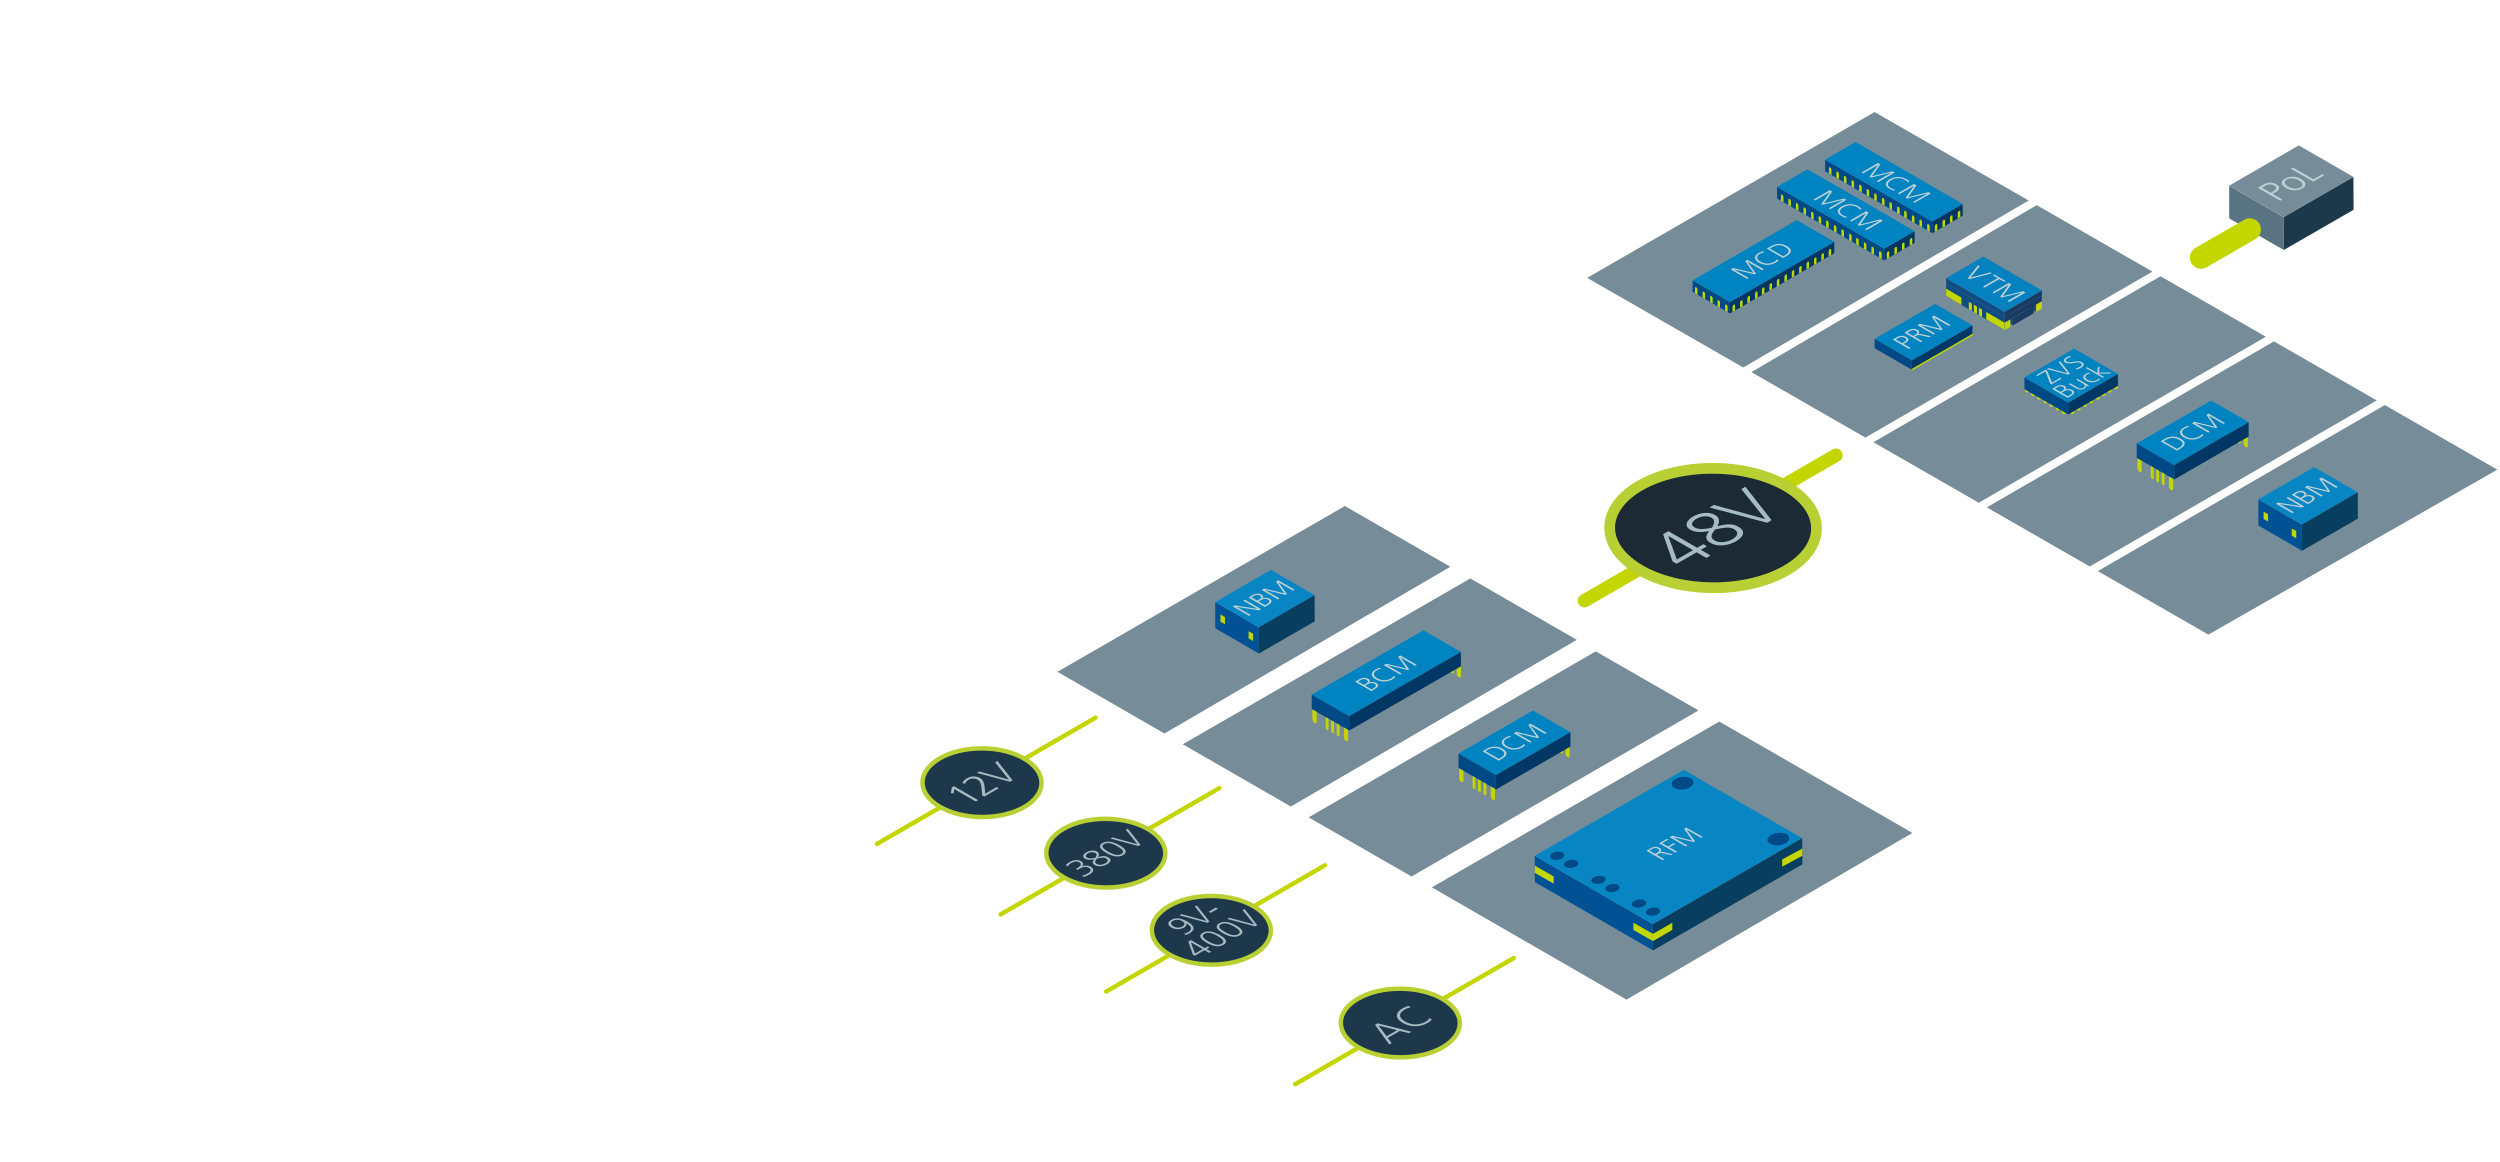 <svg id="Layer_1" data-name="Layer 1" xmlns="http://www.w3.org/2000/svg" viewBox="0 0 1526 709"><defs><style>.cls-1{fill:#768d99;}.cls-2,.cls-20,.cls-5{fill:none;}.cls-2,.cls-20,.cls-5,.cls-9{stroke:#c4d600;stroke-miterlimit:10;}.cls-2,.cls-20,.cls-3,.cls-5,.cls-6,.cls-9{stroke-linecap:round;}.cls-2{stroke-width:8.2px;}.cls-3{fill:#1c2a36;stroke-width:6.56px;}.cls-3,.cls-6{stroke:#b8d033;stroke-linejoin:round;}.cls-4{fill:#a6bbc3;}.cls-5,.cls-6{stroke-width:2.73px;}.cls-6{fill:#1d384b;}.cls-7{fill:#0083c1;}.cls-8,.cls-9{fill:#003764;}.cls-9{stroke-width:0.89px;}.cls-10{fill:#004987;}.cls-11{fill:#bed1d5;}.cls-12{fill:#c4d600;}.cls-13{fill:#104b84;}.cls-14{fill:#183a63;}.cls-15{fill:#005294;}.cls-16{fill:#0886c4;}.cls-17{fill:#083e5f;}.cls-18{fill:#587382;}.cls-19{fill:#1c384b;}.cls-20{stroke-width:13.66px;}.cls-21{fill:#0681bf;}</style></defs><title>Artboard 1</title><path class="cls-1" d="M1238.2,122.44s0-.07,0-.09l-93.86-53.9a.25.25,0,0,0-.17,0L968.87,169.56a.06.06,0,0,0,0,.1L1064,224.27a.17.17,0,0,0,.17,0Z"/><path class="cls-1" d="M1313.76,165.84s0-.07,0-.1l-70.48-40.47a.17.17,0,0,0-.17,0l-174,101.83s0,.07,0,.1l69.42,39.85a.17.17,0,0,0,.17,0Z"/><path class="cls-1" d="M1383,205.6s0-.07,0-.1l-64.16-36.84a.25.25,0,0,0-.17,0l-175.1,101.22s0,.07,0,.1l64.17,36.84a.17.17,0,0,0,.17,0Z"/><path class="cls-1" d="M1450.67,244.46s0-.07,0-.09l-62.59-35.94a.17.17,0,0,0-.17,0l-175.1,101.22a0,0,0,0,0,0,.09l62.67,36a.25.25,0,0,0,.17,0Z"/><path class="cls-1" d="M1455.75,247.29a.17.17,0,0,0-.17,0l-175,101.26a.05.05,0,0,0,0,.1l67.32,38.66a.25.25,0,0,0,.17,0l176.19-100.59s0-.08,0-.1Z"/><path class="cls-1" d="M788,492.26a.17.17,0,0,1-.17,0l-65.79-37.92a0,0,0,0,1,0-.09L897.36,353.14a.19.19,0,0,1,.18,0l64.84,37.37s0,.07,0,.1Z"/><path class="cls-1" d="M710.85,447.69a.17.17,0,0,1-.17,0l-65.14-37.57s0-.07,0-.1l175.29-101.1a.17.17,0,0,1,.17,0l64.2,37a0,0,0,0,1,0,.09Z"/><line class="cls-2" x1="967.17" y1="366.67" x2="1120.69" y2="277.87"/><ellipse class="cls-3" cx="1045.61" cy="322.29" rx="36.44" ry="63.12" transform="translate(717.72 1366.16) rotate(-89.69)"/><path class="cls-4" d="M1041.55,340.56l-5.93-3.43-12.2,7-2.5-1.44-5.78-16.62,3.22-1.86,17.57,10.15,3.77-2.18,2.21,1.28-3.77,2.17,5.94,3.43Zm-23.17-13.38-.08,0,5.22,14.34,9.89-5.7Z"/><path class="cls-4" d="M1061.2,321.6c4.82,2.78,2.79,6.3-1.64,8.86-4.07,2.35-10.64,3.67-15.35,1-3.24-1.87-3.62-4-.89-7.32-4.91,1-8.81.79-11.68-.87-4.35-2.51-1.39-6.13,1.68-7.91,3.88-2.24,9.39-3.41,13.66-.95,2.47,1.43,3,3.7,1.36,6.83C1054.39,319.49,1057.92,319.7,1061.2,321.6ZM1044.68,316c-2.66-1.53-6.66-.8-9.18.66s-4,3.64-1.11,5.28c2.39,1.38,5.88,1.15,10.61.17C1046.82,319,1046.7,317.12,1044.68,316Zm2.2,7.19-1,1.38c-1.61,2.2-1.71,4,.8,5.41,3,1.72,7.79.9,10.64-.75,3.3-1.9,4.43-4.34,1.11-6.25-2.91-1.68-7.06-.69-10.21-.06Z"/><path class="cls-4" d="M1078.69,319.11l-35.23-9.35,2.67-1.54,31.41,8.62-14.64-18.3,2.49-1.44,16,20.45Z"/><line class="cls-5" x1="790.56" y1="661.81" x2="924.02" y2="584.77"/><ellipse class="cls-6" cx="854.7" cy="624.42" rx="20.97" ry="36.32" transform="translate(225.71 1475.75) rotate(-89.69)"/><path class="cls-4" d="M860.05,630.65l-5.55-1.38-7.42,4.28,2.39,3.21-1.42.81-8.76-12,1.64-.95,20.64,5.17Zm-18.65-4.71,5,6.56,6.39-3.68Z"/><path class="cls-4" d="M874,622.16a7.53,7.53,0,0,1-2.74,2.31,15.2,15.2,0,0,1-15.09-.15c-4.52-2.6-4.73-6.08-.22-8.69a15.85,15.85,0,0,1,3.93-1.63l1.27.84a12.52,12.52,0,0,0-3.92,1.53c-3.76,2.16-3.32,5,.39,7.11a12.38,12.38,0,0,0,12.37.26,6.8,6.8,0,0,0,2.65-2.27Z"/><line class="cls-5" x1="610.8" y1="558.14" x2="744.26" y2="481.09"/><ellipse class="cls-6" cx="674.94" cy="520.74" rx="20.97" ry="36.32" transform="translate(150.59 1192.88) rotate(-89.69)"/><path class="cls-4" d="M660.52,534.44a12,12,0,0,0,3.55-1.35c1.65-1,2.37-2.31.57-3.35q-2.34-1.35-5.65.55l-1.21.7-1.06-.62.47-.27c3-1.73,3.06-2.9,1.55-3.77s-3.48-.31-4.84.47a5.81,5.81,0,0,0-2.1,2l-1.27-.61a8.64,8.64,0,0,1,2.42-2c2.16-1.25,4.89-1.72,7-.49,1.47.85,1.57,2.07.4,3.19l0,0a5.9,5.9,0,0,1,5.57.26c2.22,1.28,1.63,3.18-.88,4.63a13.49,13.49,0,0,1-3.54,1.47Z"/><path class="cls-4" d="M676.5,523.32c2.33,1.35,1.35,3-.79,4.28-2,1.13-5.13,1.77-7.41.46-1.56-.91-1.75-1.93-.43-3.53-2.37.48-4.25.38-5.64-.42-2.1-1.22-.67-3,.82-3.82,1.87-1.08,4.53-1.65,6.59-.46,1.19.69,1.43,1.78.66,3.3C673.22,522.3,674.92,522.41,676.5,523.32Zm-8-2.73a4.84,4.84,0,0,0-4.43.33c-1.17.67-1.91,1.75-.54,2.54,1.16.67,2.84.56,5.13.08C669.56,522.07,669.51,521.16,668.53,520.59Zm1.06,3.48-.47.66c-.78,1.07-.83,1.92.38,2.61,1.44.84,3.76.44,5.14-.36,1.59-.92,2.14-2.09.54-3-1.41-.81-3.41-.33-4.93,0Z"/><path class="cls-4" d="M675.21,520.58c-4.05-2.35-4.93-4.47-2.28-6s6.33-1,10.38,1.32,5,4.44,2.28,6S679.39,523,675.21,520.58Zm6.88-4c-3.57-2.06-6.2-2.49-8.11-1.39s-1.17,2.57,2.45,4.66,6.31,2.44,8.1,1.41S685.81,518.75,682.09,516.6Z"/><path class="cls-4" d="M694.82,516.42l-17-4.51,1.29-.75,15.16,4.17-7.06-8.84,1.2-.7,7.73,9.88Z"/><line class="cls-5" x1="675.25" y1="605.23" x2="808.71" y2="528.19"/><ellipse class="cls-6" cx="739.39" cy="567.84" rx="20.97" ry="36.32" transform="translate(167.59 1304.17) rotate(-89.69)"/><path class="cls-4" d="M724.15,563.59c.38.91-.11,1.83-1.37,2.56a7.7,7.7,0,0,1-7.71,0c-2.46-1.41-2.57-3.24-.06-4.69s5.85-1.19,9.83,1.11c4.46,2.57,4.87,5,1.24,7.13a13.85,13.85,0,0,1-2.28,1l-1.07-.73a9.63,9.63,0,0,0,2.48-1c3.39-2,1.15-4.12-1-5.37ZM716,562.08c-1.68,1-1.6,2.26.18,3.29a5.37,5.37,0,0,0,5.52.16c1.75-1,1.7-2.26,0-3.21A6,6,0,0,0,716,562.08Z"/><path class="cls-4" d="M736.93,563.26l-17-4.51,1.29-.75,15.17,4.16-7.07-8.83,1.2-.7,7.73,9.88Z"/><path class="cls-4" d="M739,557.22l-1.22-.71,4.43-2.56,1.23.71Z"/><path class="cls-4" d="M738.08,581.6,735.22,580l-5.89,3.39-1.21-.69-2.79-8,1.56-.89,8.48,4.89,1.82-1,1.07.62-1.82,1,2.86,1.65Zm-11.19-6.46,0,0,2.52,6.92,4.77-2.75Z"/><path class="cls-4" d="M736.43,575.38c-4.06-2.34-4.94-4.46-2.28-6s6.32-1,10.38,1.32,5,4.44,2.28,6S740.61,577.8,736.43,575.38Zm6.88-4c-3.58-2.06-6.21-2.49-8.11-1.39s-1.18,2.56,2.45,4.66,6.31,2.44,8.09,1.41S747,573.56,743.31,571.41Z"/><path class="cls-4" d="M746.45,569.6c-4.05-2.34-4.93-4.46-2.28-6s6.32-1,10.38,1.32,5,4.45,2.28,6S750.63,572,746.45,569.6Zm6.88-4c-3.58-2.07-6.2-2.5-8.11-1.4s-1.18,2.57,2.45,4.66,6.31,2.44,8.09,1.41S757.05,567.77,753.33,565.63Z"/><path class="cls-4" d="M766.06,565.45l-17-4.52,1.3-.74,15.16,4.16-7.07-8.84,1.21-.69,7.73,9.87Z"/><line class="cls-5" x1="535.26" y1="515.13" x2="668.72" y2="438.09"/><ellipse class="cls-6" cx="599.4" cy="477.74" rx="20.97" ry="36.32" transform="translate(118.45 1074.56) rotate(-89.69)"/><path class="cls-4" d="M595.61,489.24l-13.15-7.58-.28,2.58-1.75-.08.53-3.54,1.3-.76,14.8,8.54Z"/><path class="cls-4" d="M600.82,486.23l-1.27-.73-.4-4.34c-.27-2.88-1.06-4.48-2.42-5.27a5.59,5.59,0,0,0-5.3,0A5.47,5.47,0,0,0,589,478.5l-1.59-.62a7.92,7.92,0,0,1,2.71-2.72,8.08,8.08,0,0,1,8.14-.22c1.33.77,2.46,2.3,2.78,5.84l.31,3.69,7-4.07,1.27.74Z"/><path class="cls-4" d="M616.51,477.18l-20.28-5.38,1.54-.89,18.08,5-8.42-10.53,1.43-.83,9.21,11.77Z"/><polygon class="cls-7" points="1144.24 206.85 1167.01 219.99 1203.98 198.64 1181.23 185.5 1144.24 206.85"/><polygon class="cls-8" points="1203.98 204.27 1203.98 198.64 1167.01 219.99 1167.01 225.67 1203.98 204.27"/><line class="cls-9" x1="1167.01" y1="225.67" x2="1203.98" y2="204.27"/><polygon class="cls-10" points="1144.24 212.55 1144.24 206.85 1167.01 219.99 1167.01 225.67 1144.24 212.55"/><path class="cls-11" d="M1165.25,213l-9.93-5.74,2.46-1.42a5.77,5.77,0,0,1,5.88-.14c1.78,1,1.51,2.38-.34,3.45l-1.38.8,4.3,2.48Zm-3.24-4.08c2.15-1.24,1.78-2,.67-2.65a3.83,3.83,0,0,0-3.92,0l-1.6.93,3.92,2.27Z"/><path class="cls-11" d="M1177.57,205.84l-4.52-1.05c-1.86-.43-2.44-.34-3.34.18l-1,.58,4.68,2.7-1,.57-9.93-5.73,2.56-1.48a5.26,5.26,0,0,1,5.48-.21c1.26.73,1.21,1.77.1,2.61h0a3.49,3.49,0,0,1,2.52,0l5.5,1.23Zm-8.66-1.4c1-.59,2.07-1.63.61-2.47-1.31-.76-2.44-.56-4,.32l-1.25.72,3.54,2.05Z"/><path class="cls-11" d="M1189.51,198.94l-9-5.16h0l5.33,7.26-.84.48-12.68-3h0l9,5.17-1,.57-9.93-5.74,1.52-.88,12.37,2.95-5.09-7.14,1.4-.82,9.94,5.74Z"/><polygon class="cls-10" points="1055.99 191.31 1056.03 184.3 1033.16 171.1 1033.12 178.12 1055.99 191.31"/><polygon class="cls-8" points="1056.03 184.3 1055.99 191.31 1119.65 154.57 1119.65 147.57 1056.03 184.3"/><polygon class="cls-7" points="1119.65 147.57 1056.03 184.3 1033.16 171.1 1096.7 134.33 1119.65 147.57"/><path class="cls-12" d="M1039.26,181.66l0-3.17c0-.49.34-.69.76-.45h0a1.69,1.69,0,0,1,.77,1.3v3.19Z"/><path class="cls-12" d="M1043.91,184.35v-3.18c0-.48.33-.68.75-.44h0a1.67,1.67,0,0,1,.76,1.31v3.19Z"/><path class="cls-12" d="M1034.6,179V175.8c0-.49.34-.68.76-.45h0a1.66,1.66,0,0,1,.76,1.31l0,3.18Z"/><path class="cls-12" d="M1048.39,186.94v-3.18c0-.48.33-.68.75-.44h0a1.67,1.67,0,0,1,.76,1.31v3.19Z"/><path class="cls-12" d="M1053,189.59l0-3.18c0-.48.34-.68.76-.44h0a1.73,1.73,0,0,1,.76,1.31v3.19Z"/><path class="cls-12" d="M1072.81,181.65v-3.18c0-.49-.34-.68-.76-.44h0a1.67,1.67,0,0,0-.76,1.31l0,3.19Z"/><path class="cls-12" d="M1068.15,184.33l0-3.17c0-.49-.34-.69-.76-.45h0a1.69,1.69,0,0,0-.77,1.3v3.19Z"/><path class="cls-12" d="M1063.67,186.92l0-3.17c0-.49-.34-.69-.76-.45h0a1.69,1.69,0,0,0-.77,1.3v3.19Z"/><path class="cls-12" d="M1059.06,189.57l0-3.17c0-.49-.34-.69-.76-.45h0a1.66,1.66,0,0,0-.76,1.31l0,3.18Z"/><path class="cls-12" d="M1090.73,171.26v-3.18c0-.48-.33-.68-.75-.44h0a1.69,1.69,0,0,0-.76,1.31l0,3.19Z"/><path class="cls-12" d="M1086.08,174.22v-3.45c0-.48-.34-.68-.76-.44h0a1.67,1.67,0,0,0-.76,1.31l0,3.46Z"/><path class="cls-12" d="M1081.6,176.54v-3.18c0-.48-.34-.68-.76-.44h0a1.67,1.67,0,0,0-.76,1.31l0,3.19Z"/><path class="cls-12" d="M1077,179.19V176c0-.48-.33-.68-.75-.44h0a1.67,1.67,0,0,0-.76,1.31l0,3.19Z"/><path class="cls-12" d="M1108.8,160.84v-3.18c0-.48-.33-.68-.75-.44h0a1.67,1.67,0,0,0-.76,1.31l0,3.19Z"/><path class="cls-12" d="M1104.24,163.42l0-3.17c0-.49-.34-.69-.76-.45h0a1.68,1.68,0,0,0-.76,1.3v3.19Z"/><path class="cls-12" d="M1099.7,166.07l0-3.18c0-.48-.34-.68-.76-.44h0a1.71,1.71,0,0,0-.77,1.31V167Z"/><path class="cls-12" d="M1095.22,168.64v-3.18c0-.48-.34-.68-.76-.44h0a1.67,1.67,0,0,0-.76,1.31l0,3.19Z"/><path class="cls-12" d="M1117.75,155.65l0-3.18c0-.48-.34-.68-.76-.44h0a1.73,1.73,0,0,0-.77,1.31v3.19Z"/><path class="cls-12" d="M1113.28,158.22l0-3.17c0-.49-.34-.69-.76-.45h0a1.69,1.69,0,0,0-.77,1.3v3.19Z"/><path class="cls-11" d="M1075.56,164.9l-9-5.17,0,0,5.34,7.25-.84.49-12.68-3,0,0,9,5.17-1,.57-9.93-5.74,1.52-.88,12.37,2.95-5.1-7.15,1.41-.81,9.94,5.73Z"/><path class="cls-11" d="M1085.61,158.8a5.11,5.11,0,0,1-1.85,1.57,10.24,10.24,0,0,1-10.16-.09c-3-1.75-3.16-4.09-.11-5.85a10.68,10.68,0,0,1,2.64-1.1l.86.56a8.74,8.74,0,0,0-2.65,1c-2.53,1.46-2.25,3.35.24,4.79a8.35,8.35,0,0,0,8.33.15,4.53,4.53,0,0,0,1.79-1.53Z"/><path class="cls-11" d="M1088.4,157.49l-9.93-5.74,2.49-1.43a9.48,9.48,0,0,1,9.89,0c3.15,1.82,3.12,4-.71,6.17Zm.94-1.53c3-1.75,3.33-3.45.47-5.1a7.69,7.69,0,0,0-8.07,0l-1.43.83,8.22,4.75Z"/><polygon class="cls-8" points="1150.15 158.95 1150.12 151.78 1168.69 141.06 1168.72 148.23 1150.15 158.95"/><polygon class="cls-10" points="1150.12 151.78 1150.15 158.95 1084.75 121.2 1084.72 114.02 1150.12 151.78"/><polygon class="cls-7" points="1084.72 114.02 1150.12 151.78 1168.69 141.06 1103.28 103.31 1084.72 114.02"/><path class="cls-12" d="M1167.25,149.09l0-3.25c0-.49-.34-.7-.77-.45h0a1.72,1.72,0,0,0-.78,1.34V150Z"/><path class="cls-12" d="M1162.5,151.83l0-3.24c0-.5-.35-.7-.78-.46h0a1.69,1.69,0,0,0-.78,1.33l0,3.26Z"/><path class="cls-12" d="M1157.92,154.48l0-3.25c0-.49-.35-.69-.78-.45h0a1.72,1.72,0,0,0-.78,1.34v3.26Z"/><path class="cls-12" d="M1153.22,157.19v-3.25c0-.49-.34-.7-.77-.45h0a1.75,1.75,0,0,0-.78,1.34v3.26Z"/><path class="cls-12" d="M1133,149.07l0-3.25c0-.49.35-.69.78-.45h0a1.72,1.72,0,0,1,.78,1.34l0,3.26Z"/><path class="cls-12" d="M1137.73,151.82v-3.25c0-.5.34-.7.77-.45h0a1.72,1.72,0,0,1,.77,1.34l0,3.25Z"/><path class="cls-12" d="M1142.31,154.46l0-3.24c0-.5.35-.7.78-.46h0a1.69,1.69,0,0,1,.78,1.33l0,3.26Z"/><path class="cls-12" d="M1147,157.17l0-3.25c0-.49.35-.69.78-.45h0a1.72,1.72,0,0,1,.78,1.34v3.26Z"/><path class="cls-12" d="M1114.67,138.46l0-3.25c0-.49.35-.69.78-.45h0a1.72,1.72,0,0,1,.78,1.34v3.26Z"/><path class="cls-12" d="M1119.42,141.21V138c0-.5.34-.7.77-.45h0a1.7,1.7,0,0,1,.78,1.34l0,3.25Z"/><path class="cls-12" d="M1124,143.85l0-3.24c0-.5.35-.7.78-.46h0a1.69,1.69,0,0,1,.78,1.33l0,3.26Z"/><path class="cls-12" d="M1128.71,146.56l0-3.25c0-.49.34-.69.77-.45h0a1.72,1.72,0,0,1,.78,1.34v3.26Z"/><path class="cls-12" d="M1096.21,127.81l0-3.24c0-.5.34-.7.77-.46h0a1.71,1.71,0,0,1,.78,1.33v3.26Z"/><path class="cls-12" d="M1100.86,130.45v-3.24c0-.5.34-.7.77-.46h0a1.7,1.7,0,0,1,.77,1.33l0,3.26Z"/><path class="cls-12" d="M1105.5,133.16l0-3.25c0-.49.35-.7.78-.45h0a1.72,1.72,0,0,1,.78,1.34l0,3.26Z"/><path class="cls-12" d="M1110.08,135.78v-3.24c0-.5.34-.7.77-.46h0a1.74,1.74,0,0,1,.78,1.33v3.26Z"/><path class="cls-12" d="M1087.06,122.51l0-3.24c0-.5.34-.7.77-.46h0a1.69,1.69,0,0,1,.78,1.33v3.26Z"/><path class="cls-12" d="M1091.62,125.14v-3.25c0-.49.34-.69.77-.45h0a1.78,1.78,0,0,1,.78,1.34V126Z"/><path class="cls-11" d="M1116.2,127.12l9-5.17,0,0L1112.56,125l-.84-.48,5.22-7.32,0,0-9,5.17-1-.57,9.93-5.73,1.52.88-5.1,7.14,12.38-2.94,1.41.81-9.94,5.74Z"/><path class="cls-11" d="M1126.76,132.92a9,9,0,0,1-2.7-1.07c-3.08-1.77-3-4,.14-5.86a10.4,10.4,0,0,1,10.13-.07,6.4,6.4,0,0,1,1.91,1.53l-1,.49a4.85,4.85,0,0,0-1.79-1.53,8.46,8.46,0,0,0-8.3.14c-2.59,1.5-2.83,3.33-.27,4.81a8,8,0,0,0,2.65,1Z"/><path class="cls-11" d="M1138.35,139.91l9-5.17,0,0-12.57,3.08-.84-.48,5.23-7.32,0,0-9,5.17-1-.57,9.94-5.74,1.52.88-5.11,7.15,12.38-3,1.41.82-9.93,5.73Z"/><polygon class="cls-8" points="1179.47 142.34 1179.43 135.17 1198 124.45 1198.04 131.62 1179.47 142.34"/><polygon class="cls-10" points="1179.43 135.17 1179.47 142.34 1114.07 104.59 1114.04 97.41 1179.43 135.17"/><polygon class="cls-7" points="1114.04 97.41 1179.43 135.17 1198 124.45 1132.6 86.7 1114.04 97.41"/><path class="cls-12" d="M1196.57,132.48l0-3.25c0-.49-.35-.7-.78-.45h0a1.72,1.72,0,0,0-.78,1.34l0,3.26Z"/><path class="cls-12" d="M1191.82,135.22V132c0-.5-.34-.7-.77-.46h0a1.7,1.7,0,0,0-.77,1.33l0,3.26Z"/><path class="cls-12" d="M1187.24,137.87l0-3.25c0-.49-.35-.69-.78-.45h0a1.72,1.72,0,0,0-.78,1.34l0,3.26Z"/><path class="cls-12" d="M1182.53,140.58l0-3.25c0-.49-.35-.7-.77-.45h0a1.72,1.72,0,0,0-.78,1.34v3.26Z"/><path class="cls-12" d="M1162.3,132.46l0-3.25c0-.49.35-.69.78-.45h0a1.69,1.69,0,0,1,.78,1.33v3.26Z"/><path class="cls-12" d="M1167.05,135.21V132c0-.49.34-.7.77-.45h0a1.72,1.72,0,0,1,.78,1.34l0,3.26Z"/><path class="cls-12" d="M1171.63,137.85l0-3.24c0-.5.35-.7.78-.46h0a1.69,1.69,0,0,1,.78,1.33v3.26Z"/><path class="cls-12" d="M1176.34,140.56l0-3.25c0-.49.34-.69.77-.45h0a1.75,1.75,0,0,1,.78,1.34v3.26Z"/><path class="cls-12" d="M1144,121.85V118.6c0-.49.34-.69.77-.45h0a1.75,1.75,0,0,1,.78,1.34v3.26Z"/><path class="cls-12" d="M1148.74,124.6l0-3.25c0-.49.35-.7.78-.45h0a1.72,1.72,0,0,1,.78,1.34l0,3.26Z"/><path class="cls-12" d="M1153.32,127.24l0-3.24c0-.5.34-.7.77-.46h0a1.69,1.69,0,0,1,.78,1.33v3.26Z"/><path class="cls-12" d="M1158,130V126.7c0-.49.34-.69.77-.45h0a1.78,1.78,0,0,1,.78,1.34v3.26Z"/><path class="cls-12" d="M1125.52,111.2V108c0-.5.34-.7.77-.46h0a1.74,1.74,0,0,1,.78,1.33v3.26Z"/><path class="cls-12" d="M1130.18,113.84l0-3.24c0-.5.35-.7.78-.46h0a1.69,1.69,0,0,1,.78,1.33l0,3.26Z"/><path class="cls-12" d="M1134.82,116.55l0-3.25c0-.49.35-.7.78-.45h0a1.72,1.72,0,0,1,.78,1.34v3.26Z"/><path class="cls-12" d="M1139.4,119.17v-3.24c0-.5.34-.7.77-.46h0a1.69,1.69,0,0,1,.78,1.33l0,3.26Z"/><path class="cls-12" d="M1116.37,105.9v-3.24c0-.5.34-.7.77-.46h0a1.74,1.74,0,0,1,.78,1.33v3.26Z"/><path class="cls-12" d="M1120.94,108.53v-3.25c0-.49.34-.69.77-.45h0a1.72,1.72,0,0,1,.78,1.34l0,3.26Z"/><path class="cls-11" d="M1145.52,110.51l9-5.17,0,0-12.56,3.09-.84-.49,5.22-7.32,0,0-9,5.17-1-.57,9.93-5.73,1.52.88-5.11,7.14,12.39-2.94,1.41.81-9.94,5.74Z"/><path class="cls-11" d="M1156.08,116.31a9,9,0,0,1-2.7-1.07c-3.08-1.77-3-4,.14-5.86a10.4,10.4,0,0,1,10.13-.07,6.4,6.4,0,0,1,1.91,1.53l-1,.49a4.85,4.85,0,0,0-1.79-1.53,8.46,8.46,0,0,0-8.3.14c-2.59,1.5-2.83,3.33-.27,4.81a8.25,8.25,0,0,0,2.65,1Z"/><path class="cls-11" d="M1167.67,123.3l8.95-5.17,0,0L1164,121.19l-.84-.48,5.23-7.32,0,0-9,5.17-1-.57,9.94-5.73,1.52.88-5.11,7.14,12.38-3,1.41.82-9.93,5.73Z"/><polygon class="cls-13" points="1228.65 198.6 1228.63 194.15 1225.11 192.12 1225.15 196.57 1228.65 198.6"/><polygon class="cls-13" points="1242.84 190.4 1242.82 185.94 1239.3 183.92 1239.33 188.37 1242.84 190.4"/><polygon class="cls-14" points="1223.63 193.63 1223.61 190.3 1246.34 177.25 1246.34 180.56 1223.63 193.63"/><polygon class="cls-14" points="1223.63 196.99 1223.63 193.63 1246.34 180.56 1246.34 183.91 1223.63 196.99"/><polygon class="cls-12" points="1223.65 201.47 1223.63 196.99 1227.15 194.96 1227.15 199.46 1223.65 201.47"/><polygon class="cls-12" points="1242.84 190.4 1242.82 185.94 1246.34 183.91 1246.34 188.37 1242.84 190.4"/><polygon class="cls-13" points="1223.61 190.3 1223.63 193.63 1187.93 172.96 1187.93 169.74 1223.61 190.3"/><polygon class="cls-14" points="1228.65 198.6 1228.63 194.12 1241.34 186.78 1241.34 191.25 1228.65 198.6"/><polygon class="cls-13" points="1223.63 193.63 1223.63 201.47 1187.93 180.67 1187.93 172.96 1223.63 193.63"/><polygon class="cls-12" points="1223.63 196.99 1223.65 201.47 1212.41 194.89 1212.41 190.45 1223.63 196.99"/><polygon class="cls-12" points="1206.74 187.12 1206.74 191.6 1204.86 190.55 1204.85 186.07 1206.74 187.12"/><polygon class="cls-12" points="1203.66 185.33 1203.65 189.76 1201.76 188.71 1201.77 184.29 1203.66 185.33"/><polygon class="cls-12" points="1209.82 188.93 1209.82 193.4 1207.93 192.34 1207.93 187.88 1209.82 188.93"/><polygon class="cls-12" points="1197.26 181.62 1197.27 186.14 1187.95 180.67 1187.93 176.19 1197.26 181.62"/><path class="cls-12" d="M1372.08,266.19l0,6c0,.82-.57,1.16-1.28.75h0a2.91,2.91,0,0,1-1.3-2.23l0-6Z"/><path class="cls-12" d="M1367.92,263.71l0,6c0,.83-.57,1.16-1.29.75h0a2.85,2.85,0,0,1-1.29-2.22l0-6.05Z"/><polygon class="cls-7" points="1304.24 270.69 1327.08 283.91 1372.57 257.69 1349.67 244.46 1304.24 270.69"/><polygon class="cls-8" points="1372.59 266.44 1372.57 257.69 1327.08 283.91 1327.13 292.69 1372.59 266.44"/><polygon class="cls-10" points="1304.24 279.51 1304.26 270.73 1327.08 283.91 1327.13 292.69 1304.24 279.51"/><path class="cls-11" d="M1328.79,275.08l-9.93-5.73,2.49-1.44a9.46,9.46,0,0,1,9.89,0c3.15,1.81,3.12,3.95-.71,6.16Zm.94-1.53c3-1.75,3.33-3.45.47-5.1a7.71,7.71,0,0,0-8.07,0l-1.43.83,8.22,4.75Z"/><path class="cls-11" d="M1345,265.44a5,5,0,0,1-1.85,1.56,10.26,10.26,0,0,1-10.16-.08c-3-1.75-3.16-4.1-.11-5.86a10.91,10.91,0,0,1,2.64-1.1l.86.56a8.64,8.64,0,0,0-2.65,1c-2.53,1.46-2.25,3.35.24,4.79a8.35,8.35,0,0,0,8.33.15,4.6,4.6,0,0,0,1.79-1.52Z"/><path class="cls-11" d="M1357.09,258.75l-8.95-5.17,0,0,5.34,7.25-.84.49-12.69-3,0,0,8.95,5.16-1,.57-9.94-5.73,1.53-.88,12.36,3-5.09-7.15,1.41-.81,9.93,5.73Z"/><path class="cls-12" d="M1326.51,292.32l0,6c0,.82-.57,1.16-1.29.75h0a2.84,2.84,0,0,1-1.3-2.23l0-6Z"/><path class="cls-12" d="M1307.27,281.29l0,6c0,.82-.57,1.16-1.29.75h0a2.84,2.84,0,0,1-1.3-2.23l0-6Z"/><path class="cls-12" d="M1314.52,285.44l0,6.41c0,.54-.37.75-.84.49h0a1.88,1.88,0,0,1-.85-1.45v-6.42Z"/><path class="cls-12" d="M1317.86,287.33v6.41c0,.53-.37.75-.83.49h0a1.84,1.84,0,0,1-.84-1.44l0-6.42Z"/><path class="cls-12" d="M1321.2,289.27l0,6.4c0,.54-.37.76-.84.49h0a1.87,1.87,0,0,1-.84-1.45l0-6.42Z"/><path class="cls-12" d="M891.77,406.61l0,6c0,.82-.57,1.16-1.29.75h0a2.86,2.86,0,0,1-1.3-2.23l0-6Z"/><path class="cls-12" d="M887.61,404.12l0,6c0,.82-.57,1.16-1.29.75h0a2.83,2.83,0,0,1-1.29-2.22l0-6.05Z"/><polygon class="cls-7" points="800.65 423.94 823.49 437.16 891.73 397.94 868.84 384.72 800.65 423.94"/><polygon class="cls-8" points="891.75 406.7 891.73 397.94 823.49 437.16 823.53 445.94 891.75 406.7"/><polygon class="cls-10" points="800.65 432.76 800.67 423.98 823.49 437.16 823.53 445.94 800.65 432.76"/><path class="cls-11" d="M837.07,421.84l-9.93-5.73,2.37-1.37c2-1.16,4-1.34,5.58-.4,1.27.73,1.44,1.5.46,2.35l0,0a5.09,5.09,0,0,1,4.46.15c2,1.15,1.33,2.5-1,3.84Zm-3.49-4.44c1.8-1,1.63-1.86.57-2.47a3.68,3.68,0,0,0-3.78.3L829,416l3.49,2Zm4.61,2.81c2.07-1.19,2-2.11.92-2.76-1.43-.83-2.91-.58-4.8.51l-1,.58,3.89,2.24Z"/><path class="cls-11" d="M851.69,413.11a5.1,5.1,0,0,1-1.85,1.56,10.28,10.28,0,0,1-10.17-.08c-3-1.75-3.15-4.1-.11-5.85a10.79,10.79,0,0,1,2.65-1.11l.85.56a8.59,8.59,0,0,0-2.64,1c-2.54,1.46-2.25,3.35.24,4.79a8.33,8.33,0,0,0,8.32.16,4.74,4.74,0,0,0,1.8-1.53Z"/><path class="cls-11" d="M863.78,406.42l-8.95-5.17h0l5.34,7.26-.84.49-12.68-3,0,0,8.95,5.17-1,.56L844.63,406l1.52-.88,12.37,2.95-5.1-7.15,1.41-.82,9.94,5.74Z"/><path class="cls-12" d="M822.91,445.56l0,6c0,.82-.57,1.16-1.29.75h0a2.85,2.85,0,0,1-1.29-2.23l0-6Z"/><path class="cls-12" d="M803.68,434.53l0,6c0,.82-.57,1.16-1.28.75h0a2.91,2.91,0,0,1-1.3-2.23l0-6Z"/><path class="cls-12" d="M810.93,438.69l0,6.41c0,.53-.37.75-.84.49h0a1.85,1.85,0,0,1-.85-1.44v-6.42Z"/><path class="cls-12" d="M814.27,440.58V447c0,.54-.37.76-.83.49h0a1.85,1.85,0,0,1-.84-1.45l0-6.42Z"/><path class="cls-12" d="M817.61,442.51l0,6.41c0,.53-.37.75-.84.49h0a1.85,1.85,0,0,1-.85-1.44v-6.42Z"/><polygon class="cls-15" points="1378.53 320.79 1405.14 336.19 1405.07 320.19 1378.49 304.77 1378.53 320.79"/><polygon class="cls-16" points="1412.49 285.11 1378.49 304.77 1405.07 320.19 1439.18 300.51 1412.49 285.11"/><polygon class="cls-17" points="1439.25 316.55 1405.14 336.19 1405.07 320.19 1439.18 300.51 1439.25 316.55"/><path class="cls-11" d="M1405.18,309.8l-13.53-2.08,0,0,8.56,4.94-1,.57-9.93-5.73,1.24-.72,13.79,2.13,0,0-8.74-5,1-.57,9.93,5.74Z"/><path class="cls-11" d="M1408.74,307.75l-9.93-5.74,2.37-1.37c2-1.16,4-1.33,5.58-.4,1.27.74,1.44,1.51.46,2.35l0,0a5.12,5.12,0,0,1,4.46.15c2,1.15,1.33,2.5-1,3.84Zm-3.49-4.45c1.8-1,1.63-1.86.57-2.46a3.7,3.7,0,0,0-3.78.29l-1.37.79,3.49,2Zm4.61,2.81c2.07-1.19,2.05-2.1.91-2.76-1.42-.82-2.9-.57-4.79.52l-1,.57,3.89,2.25Z"/><path class="cls-11" d="M1426,297.8l-9-5.17,0,0,5.34,7.26-.84.48-12.68-3h0l9,5.17-1,.57-9.94-5.74,1.53-.88,12.36,2.95-5.09-7.15,1.41-.81,9.93,5.74Z"/><polygon class="cls-12" points="1384.45 313.91 1384.45 318.35 1381.7 316.74 1381.7 312.32 1384.45 313.91"/><polygon class="cls-12" points="1401.63 324.15 1401.63 328.58 1398.88 326.98 1398.88 322.56 1401.63 324.15"/><polygon class="cls-15" points="741.8 383.52 768.41 398.92 768.34 382.92 741.76 367.5 741.8 383.52"/><polygon class="cls-16" points="775.76 347.83 741.76 367.5 768.34 382.92 802.45 363.24 775.76 347.83"/><polygon class="cls-17" points="802.52 379.27 768.41 398.92 768.34 382.92 802.45 363.24 802.52 379.27"/><path class="cls-11" d="M768.45,372.53l-13.54-2.08,0,0,8.57,4.94-1,.57-9.94-5.74,1.24-.71,13.79,2.13,0,0-8.74-5,1-.57,9.93,5.73Z"/><path class="cls-11" d="M772,370.47l-9.93-5.73,2.38-1.37c2-1.16,3.95-1.33,5.58-.4,1.26.73,1.43,1.51.45,2.35l0,0a5.14,5.14,0,0,1,4.47.15c2,1.15,1.32,2.5-1,3.84ZM768.52,366c1.79-1,1.62-1.86.57-2.47a3.71,3.71,0,0,0-3.79.3l-1.37.79,3.49,2Zm4.61,2.81c2.06-1.19,2-2.1.91-2.76-1.42-.82-2.9-.58-4.8.52l-1,.57,3.88,2.24Z"/><path class="cls-11" d="M789.23,360.53l-9-5.17,0,0,5.33,7.25-.84.49-12.68-3,0,0,9,5.17-1,.57-9.93-5.74,1.52-.88L784,362.19,778.87,355l1.4-.81,9.94,5.73Z"/><polygon class="cls-12" points="747.72 376.64 747.72 381.07 744.97 379.47 744.97 375.05 747.72 376.64"/><polygon class="cls-12" points="764.9 386.88 764.9 391.31 762.15 389.7 762.15 385.28 764.9 386.88"/><circle class="cls-12" cx="1248.48" cy="244.95" r="1.26"/><circle class="cls-12" cx="1252.23" cy="247.15" r="1.26"/><circle class="cls-12" cx="1256.02" cy="249.35" r="1.26"/><circle class="cls-12" cx="1272.52" cy="247.15" r="1.26"/><circle class="cls-12" cx="1276.4" cy="244.95" r="1.26"/><circle class="cls-12" cx="1280.27" cy="242.75" r="1.26"/><circle class="cls-12" cx="1283.98" cy="240.59" r="1.26"/><circle class="cls-12" cx="1287.68" cy="238.46" r="1.26"/><circle class="cls-12" cx="1291.5" cy="236.28" r="1.26"/><circle class="cls-12" cx="1268.72" cy="249.35" r="1.26"/><circle class="cls-12" cx="1259.8" cy="251.56" r="1.26"/><circle class="cls-12" cx="1264.92" cy="251.56" r="1.26"/><circle class="cls-12" cx="1244.73" cy="242.75" r="1.26"/><circle class="cls-12" cx="1240.99" cy="240.55" r="1.26"/><circle class="cls-12" cx="1237.25" cy="238.35" r="1.26"/><polygon id="Left_Product_Side_Quadrant" data-name="Left Product Side Quadrant" class="cls-10" points="1262.42 245.7 1262.42 252.99 1235.73 237.6 1235.72 230.32 1262.42 245.7"/><polygon id="Front_Left_Quadrant" data-name="Front Left Quadrant" class="cls-8" points="1292.76 235.51 1292.71 228.19 1262.42 245.7 1262.42 252.99 1292.76 235.51"/><polygon class="cls-7" points="1262.42 245.7 1235.72 230.32 1266.05 212.8 1292.71 228.19 1262.42 245.7"/><path class="cls-11" d="M1252.27,234.6l-.82-.47-2.93-7.45-4.86,2.81-.82-.48,5.86-3.38.82.48,3,7.43,5.12-3,.82.47Z"/><path class="cls-11" d="M1262.47,228.71l-13.11-3.46,1-.57,11.69,3.19-5.42-6.81.93-.54,5.92,7.61Z"/><path class="cls-11" d="M1266.89,224.76a6.88,6.88,0,0,0,2.67-.9c1.29-.74,1.44-1.65.2-2.36-.79-.46-2-.32-3.72,0-2.08.36-4,.65-5.28-.11-1.59-.92-1.08-2.25.53-3.19a9.69,9.69,0,0,1,2.19-.9l.71.59a6.57,6.57,0,0,0-2.09.8c-1.07.61-1.6,1.46-.43,2.14.83.47,2.06.3,3.85,0s3.77-.64,5.26.22c1.83,1.06,1.18,2.44-.45,3.38a9.24,9.24,0,0,1-2.56,1Z"/><path class="cls-11" d="M1262.11,242.86l-9.56-5.51,2.29-1.32c1.93-1.12,3.81-1.28,5.37-.38,1.21.7,1.38,1.44.43,2.26h0a5,5,0,0,1,4.3.15c1.92,1.1,1.27,2.41-1,3.69Zm-3.35-4.27c1.72-1,1.56-1.79.54-2.37a3.55,3.55,0,0,0-3.64.28l-1.31.76,3.35,1.94Zm4.43,2.7c2-1.15,2-2,.88-2.66-1.37-.79-2.8-.55-4.62.5l-1,.56,3.73,2.15Z"/><path class="cls-11" d="M1274.37,235.78l-1.24-.72,0,0c.55.82.23,1.49-.85,2.12a4.9,4.9,0,0,1-5-.16l-4.49-2.59.86-.5,4.28,2.47a3.72,3.72,0,0,0,3.79.27c1.6-.92.61-2-.44-2.64l-3.9-2.25.86-.5,5.83,3.37c.29.16.93.5,1.21.63Z"/><path class="cls-11" d="M1281.85,231.37a5.53,5.53,0,0,1-1.54,1.17,7.17,7.17,0,0,1-7-.17c-2.21-1.28-2.2-3-.2-4.1a8.17,8.17,0,0,1,2-.82l.75.52a6.72,6.72,0,0,0-1.86.66c-1.67,1-1.39,2.22.3,3.19a5.78,5.78,0,0,0,5.45.23A4.84,4.84,0,0,0,1281,231Z"/><path class="cls-11" d="M1287.7,228.09l-7-.08,3.58,2.07-.86.5-10.27-5.93.87-.5,6.14,3.55.26-3.45,1.11-.64-.31,3.75,7.7,0Z"/><polygon class="cls-18" points="1360.73 133.35 1393.99 152.6 1393.89 132.6 1360.68 113.33 1360.73 133.35"/><polygon class="cls-1" points="1403.17 88.75 1360.68 113.33 1393.89 132.6 1436.53 108 1403.17 88.75"/><polygon class="cls-19" points="1436.63 128.04 1393.99 152.6 1393.89 132.6 1436.53 108 1436.63 128.04"/><path class="cls-11" d="M1391.8,122.51l-13.64-7.87,3.36-1.94a7.88,7.88,0,0,1,8-.18c2.44,1.41,2.08,3.27-.44,4.72l-1.89,1.09,5.91,3.41Zm-4.47-5.58c2.93-1.7,2.42-2.76.9-3.64a5.25,5.25,0,0,0-5.36,0l-2.2,1.27,5.4,3.12Z"/><path class="cls-11" d="M1395.39,114.69c-2.93-1.69-3.62-3.93-.59-5.68a10,10,0,0,1,9.84.34c2.83,1.64,3.7,3.89.59,5.68A10,10,0,0,1,1395.39,114.69Zm7.91-4.57c-2.31-1.33-5.31-1.74-7.47-.49-2,1.13-1.6,2.84.9,4.28s5.35,1.72,7.45.51S1405.64,111.48,1403.3,110.12Z"/><path class="cls-11" d="M1412,110.88,1398.31,103l1.34-.77,12.47,7.2,5.44-3.14,1.17.68Z"/><line class="cls-20" x1="1343.51" y1="157.23" x2="1373.22" y2="140.08"/><path class="cls-1" d="M992.9,610.12a.17.17,0,0,1-.17,0L874.08,541.69c-.05,0-.05-.07,0-.1l175.29-101.1a.17.17,0,0,1,.17,0l117.7,67.88s0,.08,0,.1Z"/><polygon class="cls-15" points="936.85 538.41 1008.97 580.13 1008.9 564.13 936.8 522.4 936.85 538.41"/><polygon class="cls-16" points="1027.73 469.86 936.8 522.4 1008.9 564.13 1099.94 511.58 1027.73 469.86"/><polygon class="cls-17" points="1100.17 527.59 1009 580.11 1008.93 564.12 1100.09 511.56 1100.17 527.59"/><path class="cls-11" d="M1020.08,522l-4.51-1c-1.86-.44-2.44-.35-3.34.17l-1,.58,4.68,2.71-1,.56-9.93-5.73,2.56-1.48a5.26,5.26,0,0,1,5.48-.21c1.26.74,1.21,1.77.09,2.61l0,0a3.49,3.49,0,0,1,2.52,0l5.5,1.24Zm-8.65-1.4c1-.59,2.07-1.63.61-2.47-1.31-.75-2.44-.56-4,.32l-1.25.73,3.54,2Z"/><path class="cls-11" d="M1022.68,520.49l-9.94-5.74,4.73-2.73.85.5-3.74,2.16,3.54,2,3.57-2.06.86.49-3.57,2.06,4.68,2.71Z"/><path class="cls-11" d="M1038.35,511.44l-9-5.17,0,0,5.33,7.25-.84.49-12.68-3,0,0,8.95,5.17-1,.56-9.93-5.73,1.52-.88,12.37,3L1028,506l1.4-.81,9.94,5.73Z"/><polygon class="cls-12" points="948.38 534.96 948.38 539.39 936.82 532.77 936.82 528.35 948.38 534.96"/><polygon class="cls-12" points="1008.96 570.03 1008.96 574.46 997.02 567.63 997.02 563.21 1008.96 570.03"/><polygon class="cls-12" points="1008.97 570.03 1008.97 574.46 1020.78 567.63 1020.78 563.21 1008.97 570.03"/><polygon class="cls-12" points="1087.82 524.61 1087.82 529.04 1100.17 522.32 1100.17 517.9 1087.82 524.61"/><ellipse class="cls-10" cx="950.55" cy="522.4" rx="4.37" ry="2.47" transform="translate(-56.22 118.84) rotate(-6.95)"/><ellipse class="cls-10" cx="959.09" cy="527.33" rx="4.37" ry="2.47" transform="translate(-56.75 119.91) rotate(-6.95)"/><ellipse class="cls-10" cx="1008.97" cy="556.48" rx="4.37" ry="2.47" transform="translate(-59.91 126.16) rotate(-6.95)"/><ellipse class="cls-10" cx="1027.08" cy="478.1" rx="6.73" ry="3.81" transform="translate(-50.3 127.77) rotate(-6.95)"/><ellipse class="cls-10" cx="1085.51" cy="512.18" rx="6.73" ry="3.81" transform="translate(-53.99 135.09) rotate(-6.95)"/><ellipse class="cls-10" cx="1000.43" cy="551.55" rx="4.37" ry="2.47" transform="translate(-59.38 125.09) rotate(-6.95)"/><ellipse class="cls-10" cx="984.21" cy="542.05" rx="4.37" ry="2.47" transform="translate(-58.35 123.06) rotate(-6.95)"/><ellipse class="cls-10" cx="975.67" cy="537.12" rx="4.37" ry="2.47" transform="translate(-57.82 121.99) rotate(-6.95)"/><polygon class="cls-21" points="1187.93 169.74 1223.61 190.3 1246.34 177.25 1210.58 156.58 1187.93 169.74"/><path class="cls-11" d="M1201.21,169.75l6.23-7.87,1,.59-5.75,7,12.27-3.25,1,.56-13.7,3.56Z"/><path class="cls-11" d="M1210.33,175l9.08-5.24-2.93-1.69.85-.49,6.85,3.95-.86.49-2.93-1.69-9.08,5.24Z"/><path class="cls-11" d="M1225.39,183.71l8.95-5.17,0,0-12.57,3.08-.84-.48,5.23-7.32,0,0-8.95,5.17-1-.57,9.94-5.73,1.52.88-5.11,7.14,12.38-2.94,1.41.81-9.93,5.74Z"/><path class="cls-1" d="M1036.7,433.68s0-.07,0-.09l-62.59-35.94a.17.17,0,0,0-.17,0L798.84,498.87c-.05,0,0,.07,0,.1l62.67,36a.17.17,0,0,0,.17,0Z"/><path class="cls-12" d="M958.11,455.41l0,6c0,.82-.57,1.16-1.29.75h0a2.84,2.84,0,0,1-1.3-2.23l0-6Z"/><path class="cls-12" d="M954,452.93l0,6c0,.83-.58,1.16-1.29.76h0a2.83,2.83,0,0,1-1.29-2.22l0-6.05Z"/><polygon class="cls-7" points="890.26 459.91 913.11 473.13 958.6 446.91 935.69 433.68 890.26 459.91"/><polygon class="cls-8" points="958.62 455.67 958.6 446.91 913.11 473.13 913.15 481.91 958.62 455.67"/><polygon class="cls-10" points="890.26 468.74 890.28 459.95 913.11 473.13 913.15 481.91 890.26 468.74"/><path class="cls-11" d="M914.82,464.3l-9.93-5.73,2.49-1.44a9.46,9.46,0,0,1,9.89,0c3.15,1.82,3.12,3.95-.71,6.16Zm.94-1.52c3-1.75,3.33-3.46.47-5.11a7.69,7.69,0,0,0-8.07,0l-1.44.82,8.23,4.75Z"/><path class="cls-11" d="M931,454.66a5,5,0,0,1-1.85,1.56,10.26,10.26,0,0,1-10.16-.08c-3-1.75-3.16-4.1-.12-5.85a10.79,10.79,0,0,1,2.65-1.11l.85.56a8.59,8.59,0,0,0-2.64,1c-2.54,1.46-2.25,3.35.24,4.79a8.33,8.33,0,0,0,8.32.15,4.57,4.57,0,0,0,1.8-1.52Z"/><path class="cls-11" d="M943.12,448l-9-5.17,0,0,5.33,7.25-.84.49-12.68-3,0,0,9,5.17-1,.56L924,447.56l1.52-.88,12.37,2.95-5.09-7.15,1.41-.81,9.93,5.73Z"/><path class="cls-12" d="M912.53,481.54l0,6c0,.83-.57,1.16-1.29.76h0a2.83,2.83,0,0,1-1.29-2.22l0-6Z"/><path class="cls-12" d="M893.29,470.51l0,6c0,.82-.57,1.16-1.29.75h0a2.85,2.85,0,0,1-1.29-2.23l0-6Z"/><path class="cls-12" d="M900.55,474.67v6.4c0,.54-.37.76-.83.49h0a1.87,1.87,0,0,1-.84-1.45l0-6.42Z"/><path class="cls-12" d="M903.88,476.55l0,6.41c0,.53-.37.75-.84.49h0a1.84,1.84,0,0,1-.84-1.44l0-6.42Z"/><path class="cls-12" d="M907.23,478.49l0,6.4c0,.54-.37.76-.84.49h0a1.87,1.87,0,0,1-.85-1.45v-6.42Z"/></svg>